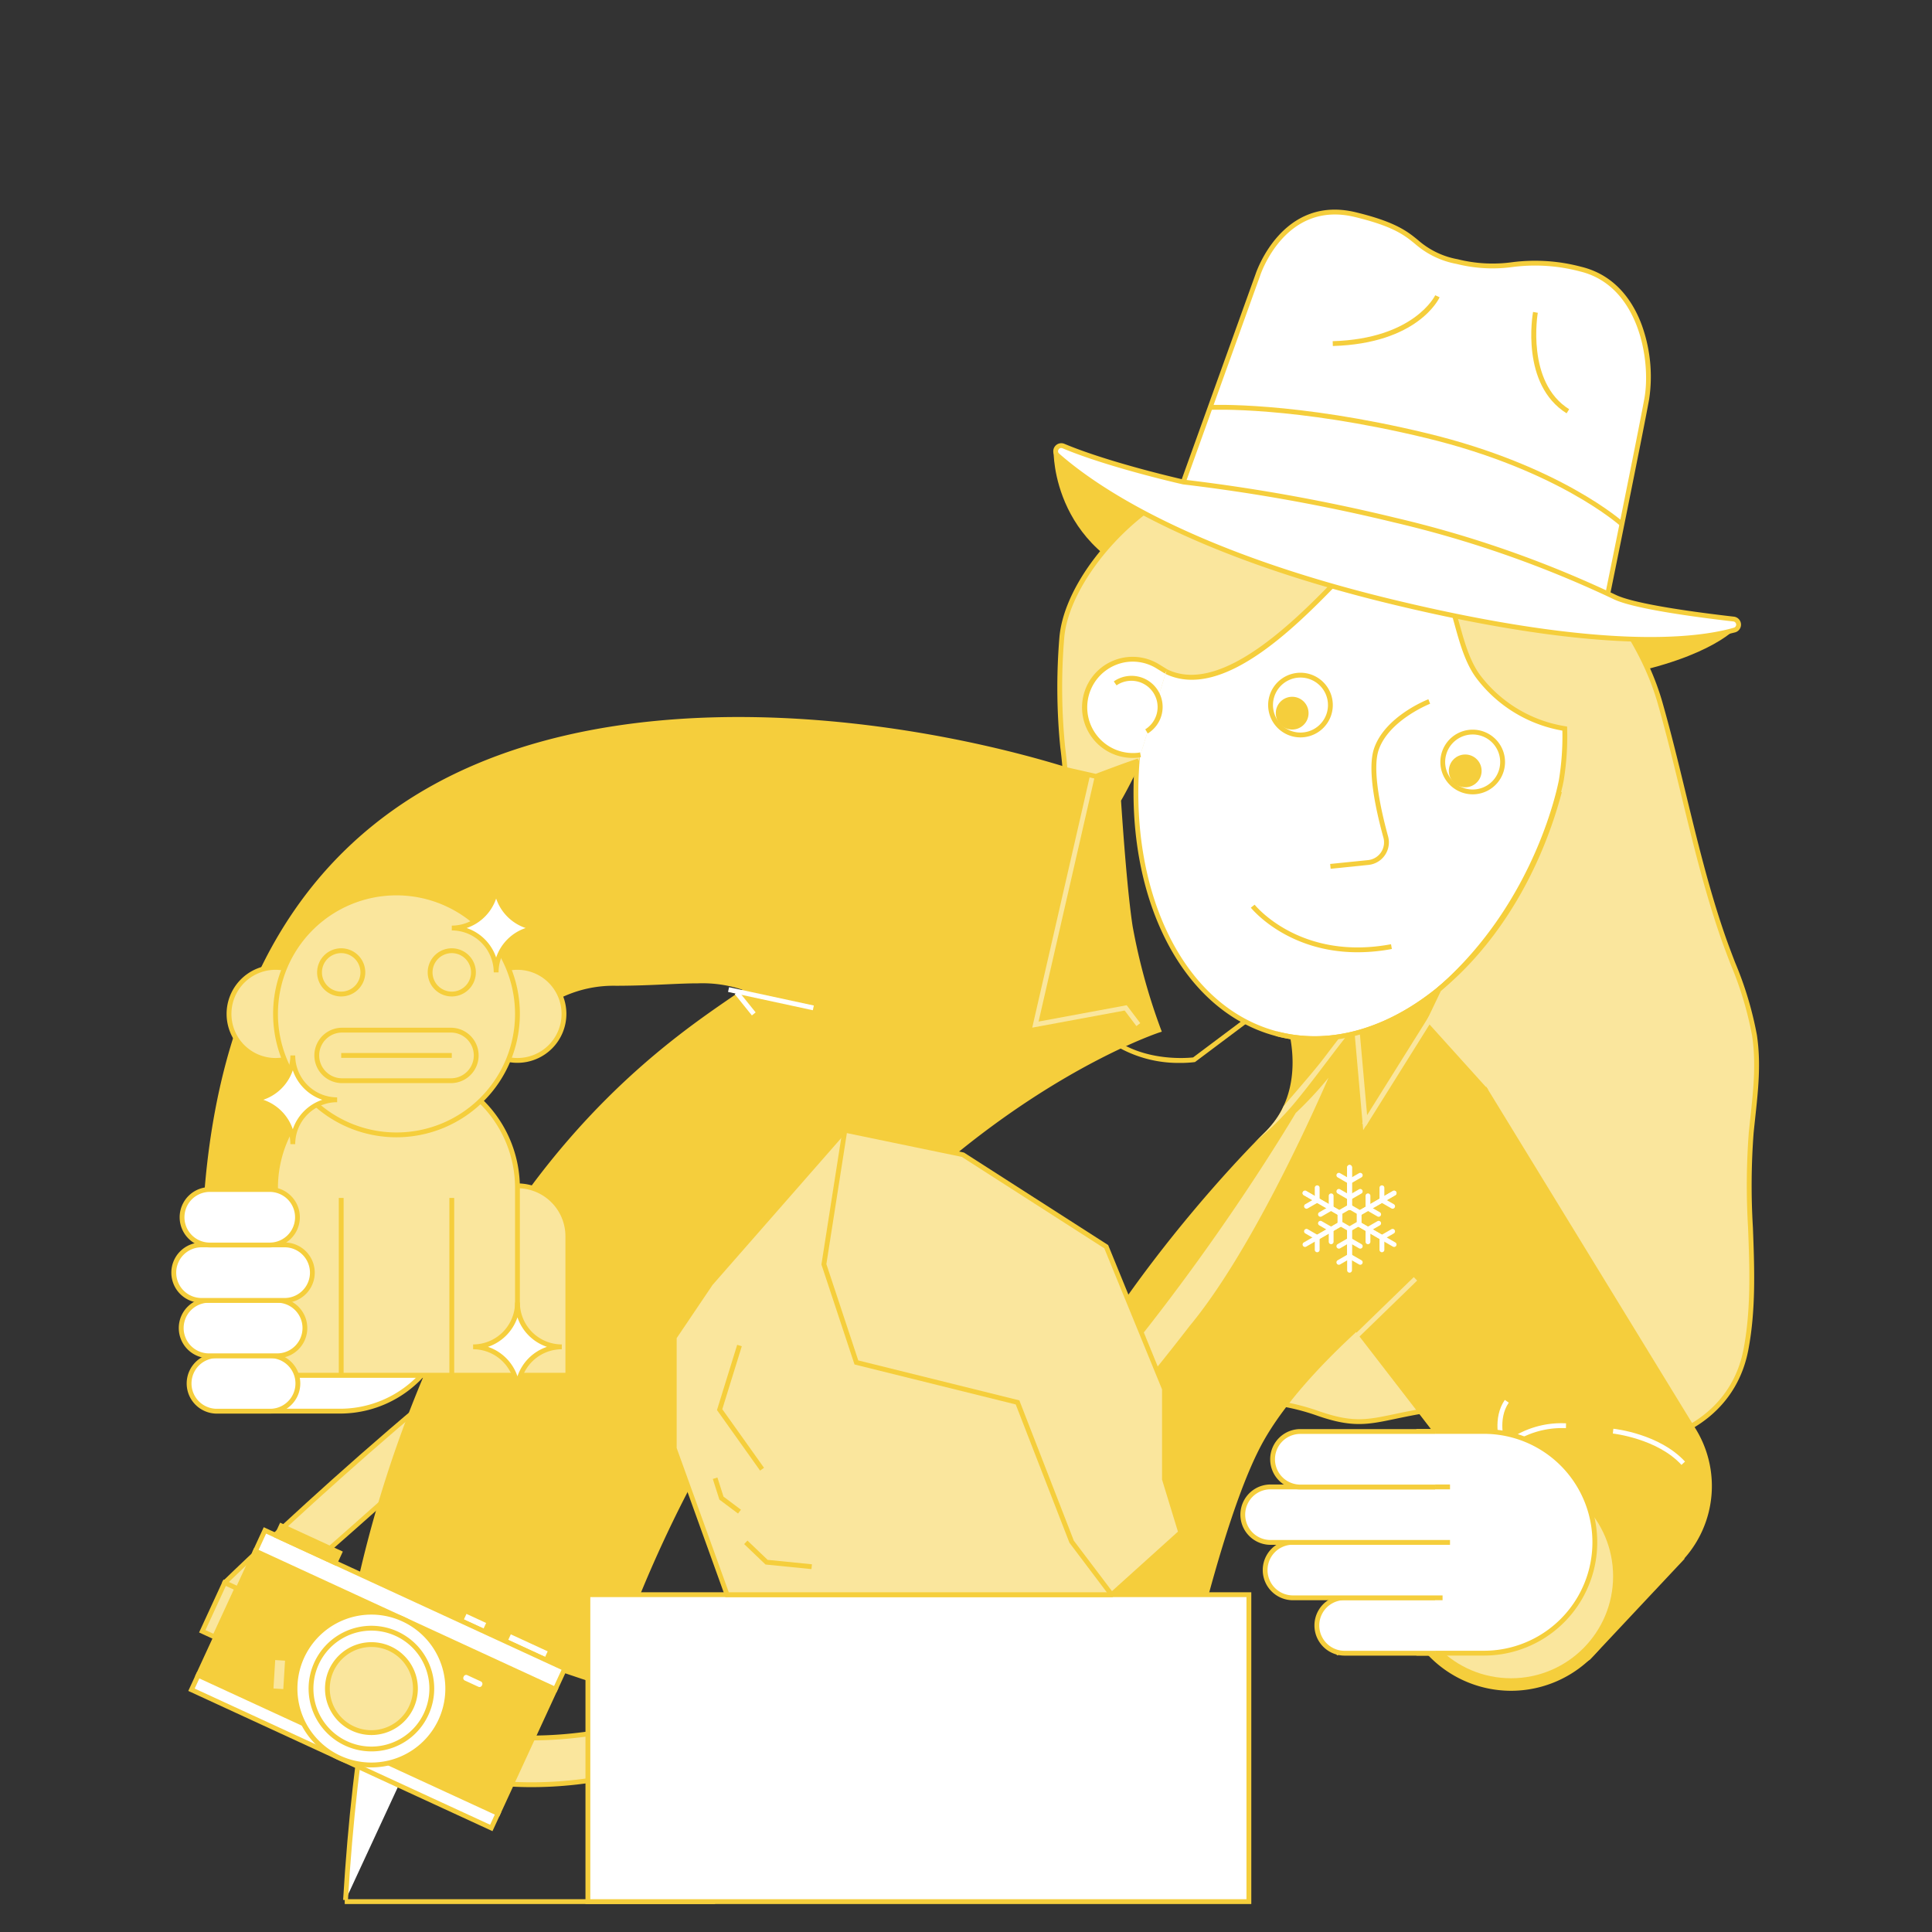 <?xml version="1.0" encoding="utf-8"?>
<svg id="Calque_1" data-name="Calque 1" xmlns="http://www.w3.org/2000/svg" width="300" height="300" viewBox="0 0 300 300">
  <rect x="0" y="0" width="300" height="300" fill="#333333" stroke="none"/>
  <title>caroline-on</title>
  <g>
    <g>
      <path d="M254.347,220.805c-1.121-.657-18.095-3.601-29.373-2.27s-12.373,3.68-20.236.964-7.583-.473-12.629-4.678-1.434-17.032-1.434-17.032l25.339-15.77Z" fill="#fae69d"/>
      <path d="M256.62,222.57l-2.462-1.442c-.877-.513-17.729-3.565-29.141-2.221-3.671.434-6.269.978-8.355,1.415-4.292.897-6.657,1.394-12.047-.469a33.907,33.907,0,0,0-6.265-1.583c-2.157-.353-3.346-.548-6.482-3.161-5.174-4.312-1.704-16.889-1.555-17.422l.04-.14.123-.077L216.07,181.543l.21.213Zm-65.622-24.541c-.365,1.388-3.178,12.73,1.351,16.504,2.979,2.482,4.029,2.654,6.123,2.997a34.619,34.619,0,0,1,6.388,1.614c5.195,1.793,7.352,1.344,11.648.443,2.103-.44,4.718-.987,8.422-1.425,9.749-1.154,23.576.842,28.146,1.888l-37.118-37.555Z" fill="#f5ce3c"/>
    </g>
    <g>
      <g>
        <path d="M34.887,245.761s36.373-35.491,58.634-48.145-59.417,57.75-59.417,57.75Z" fill="#fae69d"/>
        <path d="M33.655,256.248l.869-10.656.101-.099c.364-.355,36.662-35.67,58.71-48.203,3.095-1.759,3.936-1.797,4.289-1.296.478.678,1.472,2.087-30.895,31.162-15.878,14.264-32.217,28.354-32.38,28.495Zm1.594-10.315-.697,8.553c25.289-21.819,62.043-54.628,62.437-58.02-.229.004-.983.17-3.282,1.477C72.313,210.103,37.39,243.854,35.249,245.933Z" fill="#f5ce3c"/>
      </g>
      <g>
        <path d="M53.654,295.036c6.11-102.837,52.064-129.847,64.172-138.533" fill="#fff"/>
        <path d="M54.028,295.059l-.748-.045c5.826-98.058,48.371-127.689,62.352-137.427.731-.51,1.393-.971,1.976-1.389l.438.609c-.586.42-1.25.883-1.984,1.395C102.153,167.888,59.833,197.363,54.028,295.059Z" fill="#f5ce3c"/>
      </g>
      <path d="M157.691,294.974l-.742-.109c9.214-63.037,49.028-107.046,49.43-107.483l.553.508C206.532,188.324,166.871,232.172,157.691,294.974Z" fill="#f5ce3c"/>
      <g>
        <path d="M169.551,120.812c-27.956-9.578-136.668-33.594-137.877,74.243l38.479,15.455s-4.836-57.816,25.442-57.816c9.926,0,15.323-1.291,20.466.893-10.221,7.333-46.917,28.311-61.047,96.348C69.344,252.935,93.848,261.5,93.848,261.5c27.427-82.551,86.065-101.539,86.065-101.539a93.447,93.447,0,0,1-4.416-16.106c-.769-5.008-1.441-14.067-1.807-19.624,1.301-2.208,3.069-5.889,3.069-5.889l-3.364,1.121A25.482,25.482,0,0,1,169.551,120.812Z" fill="#f5ce3c"/>
        <path d="M94.084,261.979l-.359-.126c-.244-.085-24.646-8.591-38.787-11.551l-.366-.077.076-.366A188.155,188.155,0,0,1,67.458,209.832L31.297,195.308l.003-.256c.362-32.282,10.42-55.623,29.895-69.372,31.863-22.498,83.062-13.906,108.377-5.257a25.725,25.725,0,0,0,3.67-1.3l4.239-1.415-.384.798c-.018.036-1.737,3.611-3.025,5.817.342,5.163,1.023,14.439,1.797,19.477a93.665,93.665,0,0,0,4.396,16.029l.141.369-.376.121c-.146.048-14.824,4.911-32.653,19.771-16.455,13.713-39.037,38.99-53.171,81.529Zm-38.626-12.334c13.284,2.834,35.093,10.316,38.155,11.376,14.203-42.51,36.818-67.797,53.312-81.535,16.362-13.628,30.104-18.896,32.502-19.753a93.288,93.288,0,0,1-4.302-15.82c-.782-5.103-1.471-14.505-1.811-19.656l-.008-.116.059-.1c.912-1.548,2.069-3.854,2.664-5.061l-2.518.839a25.092,25.092,0,0,1-3.877,1.357l-.104.024-.101-.035c-25.144-8.614-76.143-17.228-107.804,5.125-19.215,13.566-29.165,36.617-29.574,68.511l35.719,14.346q.873-1.89,1.77-3.699a135.679,135.679,0,0,1,.448-15.035c.891-10.069,3.468-23.72,10.69-31.571a19.525,19.525,0,0,1,14.916-6.524c2.986,0,5.57-.117,7.85-.222,5.278-.239,9.093-.414,12.763,1.145l.614.261-.542.389c-.694.498-1.511,1.06-2.434,1.693-8.904,6.119-28.402,19.519-43.552,50.035.079,2.982.229,4.818.232,4.858l.051.605L68.156,210.112A187.007,187.007,0,0,0,55.458,249.646Zm13.012-40.215,1.267.509c-.038-.584-.096-1.572-.146-2.88C69.214,207.84,68.841,208.627,68.47,209.431Zm39.914-56.738c-1.497,0-3.114.073-4.904.155-2.287.104-4.88.222-7.884.222a18.799,18.799,0,0,0-14.364,6.282c-7.08,7.696-9.615,21.177-10.495,31.129a133.583,133.583,0,0,0-.474,13.531c15.135-29.784,34.328-42.976,43.159-49.044q1.02-.7,1.858-1.285A19.6,19.6,0,0,0,108.384,152.692Z" fill="#f5ce3c"/>
      </g>
      <g>
        <path d="M59.892,184.695h10.121a0,0,0,0,1,0,0v34.427a0,0,0,0,1,0,0h-10.121a17.214,17.214,0,0,1-17.214-17.214v0A17.214,17.214,0,0,1,59.892,184.695Z" transform="translate(112.692 403.817) rotate(180)" fill="#fff"/>
        <path d="M52.8,219.497H42.304V184.319H52.8a17.589,17.589,0,1,1,0,35.178Zm-9.746-.75H52.8a16.839,16.839,0,1,0,0-33.678H43.054Z" fill="#f5ce3c"/>
      </g>
      <g>
        <g>
          <path d="M42.784,184.135a7.822,7.822,0,0,0-7.822,7.822v21.587H88.174V191.957a7.822,7.822,0,0,0-7.822-7.822" fill="#fae69d"/>
          <path d="M88.549,213.919H34.587V191.957a8.207,8.207,0,0,1,8.197-8.197v.75a7.456,7.456,0,0,0-7.447,7.447V213.169H87.799V191.957a7.456,7.456,0,0,0-7.447-7.447v-.75a8.207,8.207,0,0,1,8.197,8.197Z" fill="#f5ce3c"/>
        </g>
        <g>
          <g>
            <circle cx="42.784" cy="157.438" r="7.223" fill="#fae69d"/>
            <path d="M42.784,165.036a7.598,7.598,0,1,1,7.598-7.598A7.606,7.606,0,0,1,42.784,165.036Zm0-14.446a6.848,6.848,0,1,0,6.848,6.848A6.856,6.856,0,0,0,42.784,150.59Z" fill="#f5ce3c"/>
          </g>
          <g>
            <circle cx="80.351" cy="157.438" r="7.223" fill="#fae69d"/>
            <path d="M80.351,165.036a7.598,7.598,0,1,1,7.598-7.598A7.606,7.606,0,0,1,80.351,165.036Zm0-14.446a6.848,6.848,0,1,0,6.848,6.848A6.856,6.856,0,0,0,80.351,150.59Z" fill="#f5ce3c"/>
          </g>
        </g>
        <g>
          <path d="M80.351,213.544V184.598a18.784,18.784,0,1,0-37.568,0v28.947Z" fill="#fae69d"/>
          <path d="M80.726,213.919H42.409V184.598a19.159,19.159,0,1,1,38.317,0Zm-37.567-.75H79.976V184.598a18.409,18.409,0,1,0-36.817,0Z" fill="#f5ce3c"/>
        </g>
        <g>
          <circle cx="61.568" cy="157.438" r="18.784" fill="#fae69d"/>
          <path d="M61.567,176.597a19.159,19.159,0,1,1,19.159-19.158A19.18,19.18,0,0,1,61.567,176.597Zm0-37.567a18.409,18.409,0,1,0,18.409,18.409A18.429,18.429,0,0,0,61.567,139.029Z" fill="#f5ce3c"/>
        </g>
        <g>
          <path d="M53.114,167.811a3.925,3.925,0,0,1,0-7.85H70.021a3.925,3.925,0,0,1,0,7.85Z" fill="#fae69d"/>
          <path d="M70.021,168.187H53.114a4.3,4.3,0,1,1,0-8.6H70.021a4.3,4.3,0,1,1,0,8.6Zm-16.907-7.85a3.55,3.55,0,1,0,0,7.1H70.021a3.55,3.55,0,1,0,0-7.1Z" fill="#f5ce3c"/>
        </g>
        <rect x="52.981" y="163.512" width="17.172" height="0.75" fill="#f5ce3c"/>
        <g>
          <g>
            <circle cx="52.982" cy="150.99" r="3.364" fill="#fae69d"/>
            <path d="M52.981,154.729a3.739,3.739,0,1,1,3.739-3.739A3.744,3.744,0,0,1,52.981,154.729Zm0-6.729a2.989,2.989,0,1,0,2.989,2.989A2.992,2.992,0,0,0,52.981,148.001Z" fill="#f5ce3c"/>
          </g>
          <g>
            <circle cx="70.153" cy="150.99" r="3.364" fill="#fae69d"/>
            <path d="M70.153,154.729a3.739,3.739,0,1,1,3.739-3.739A3.744,3.744,0,0,1,70.153,154.729Zm0-6.729a2.989,2.989,0,1,0,2.989,2.989A2.992,2.992,0,0,0,70.153,148.001Z" fill="#f5ce3c"/>
          </g>
        </g>
        <g>
          <path d="M77.04,137.217a6.887,6.887,0,0,1-6.887,6.887,6.887,6.887,0,0,1,6.887,6.887,6.887,6.887,0,0,1,6.887-6.887A6.887,6.887,0,0,1,77.04,137.217Z" fill="#fff"/>
          <path d="M77.416,150.99h-.75a6.52,6.52,0,0,0-6.513-6.512v-.75a6.52,6.52,0,0,0,6.513-6.512h.75a6.519,6.519,0,0,0,6.511,6.512v.75A6.519,6.519,0,0,0,77.416,150.99Zm-4.957-6.887a7.298,7.298,0,0,1,4.582,4.582,7.298,7.298,0,0,1,4.581-4.582,7.298,7.298,0,0,1-4.581-4.582A7.298,7.298,0,0,1,72.459,144.104Z" fill="#f5ce3c"/>
        </g>
        <g>
          <path d="M45.465,163.886a6.887,6.887,0,0,1-6.887,6.887,6.887,6.887,0,0,1,6.887,6.887,6.887,6.887,0,0,1,6.887-6.887A6.887,6.887,0,0,1,45.465,163.886Z" fill="#fff"/>
          <path d="M45.841,177.66h-.75a6.519,6.519,0,0,0-6.512-6.512v-.75a6.519,6.519,0,0,0,6.512-6.512h.75a6.519,6.519,0,0,0,6.512,6.512v.75A6.519,6.519,0,0,0,45.841,177.66Zm-4.956-6.887a7.299,7.299,0,0,1,4.581,4.581,7.299,7.299,0,0,1,4.581-4.581,7.299,7.299,0,0,1-4.581-4.581A7.299,7.299,0,0,1,40.885,170.773Z" fill="#f5ce3c"/>
        </g>
        <g>
          <rect x="52.606" y="186.015" width="0.75" height="27.529" fill="#f5ce3c"/>
          <rect x="69.778" y="186.015" width="0.75" height="27.529" fill="#f5ce3c"/>
        </g>
        <g>
          <path d="M80.352,202.25a6.887,6.887,0,0,1-6.887,6.887,6.887,6.887,0,0,1,6.887,6.887,6.887,6.887,0,0,1,6.887-6.887A6.887,6.887,0,0,1,80.352,202.25Z" fill="#fff"/>
          <path d="M80.726,216.024h-.75a6.519,6.519,0,0,0-6.512-6.512v-.75a6.52,6.52,0,0,0,6.512-6.513h.75a6.52,6.52,0,0,0,6.512,6.513v.75A6.519,6.519,0,0,0,80.726,216.024Zm-4.956-6.887a7.299,7.299,0,0,1,4.581,4.581,7.299,7.299,0,0,1,4.581-4.581,7.298,7.298,0,0,1-4.581-4.582A7.298,7.298,0,0,1,75.77,209.138Z" fill="#f5ce3c"/>
        </g>
      </g>
      <g>
        <rect x="29.362" y="210.51" width="16.891" height="8.621" rx="4.31" fill="#fff"/>
        <path d="M41.943,219.506H33.673a4.685,4.685,0,1,1,0-9.37h8.271a4.685,4.685,0,0,1,0,9.37Zm-8.271-8.62a3.935,3.935,0,1,0,0,7.87h8.271a3.935,3.935,0,0,0,0-7.87Z" fill="#f5ce3c"/>
      </g>
      <g>
        <rect x="28.205" y="201.908" width="19.204" height="8.621" rx="4.31" fill="#fff"/>
        <path d="M43.099,210.904h-10.584a4.686,4.686,0,1,1,0-9.371h10.584a4.686,4.686,0,0,1,0,9.371Zm-10.584-8.621a3.936,3.936,0,1,0,0,7.871h10.584a3.936,3.936,0,0,0,0-7.871Z" fill="#f5ce3c"/>
      </g>
      <g>
        <rect x="27.049" y="193.306" width="21.517" height="8.621" rx="4.31" fill="#fff"/>
        <path d="M44.256,202.302H31.359a4.686,4.686,0,1,1,0-9.371H44.256a4.686,4.686,0,0,1,0,9.371Zm-12.896-8.621a3.936,3.936,0,1,0,0,7.871H44.256a3.936,3.936,0,0,0,0-7.871Z" fill="#f5ce3c"/>
      </g>
      <g>
        <rect x="28.205" y="184.704" width="18.048" height="8.621" rx="4.31" fill="#fff"/>
        <path d="M41.943,193.7H32.515a4.686,4.686,0,0,1,0-9.371h9.428a4.686,4.686,0,0,1,0,9.371Zm-9.428-8.621a3.936,3.936,0,0,0,0,7.871h9.428a3.936,3.936,0,0,0,0-7.871Z" fill="#f5ce3c"/>
      </g>
      <polygon points="160.285 159.572 170.288 115.921 171.018 116.089 161.271 158.627 174.955 156.092 177.057 158.873 176.46 159.326 174.637 156.914 160.285 159.572" fill="#fae69d"/>
      <g>
        <path d="M220.666,158.617l2.339-4.631-22.906,4.631s3.855,10.595-3.557,17.605c-3.522,3.379-32.819,33.557-40.073,63.307s-7.044,33.325-7.044,33.325L179.913,279.92s7.359-39.621,15.35-55.202,32.944-32.466,32.944-32.466l10.222-10.298-2.366-4.801a51.664,51.664,0,0,0-15.397-18.536Z" fill="#f5ce3c"/>
        <path d="M180.21,280.374l-31.144-7.218-.017-.279c-.009-.148-.131-3.97,7.054-33.437,7.721-31.659,39.855-63.18,40.178-63.489,7.152-6.765,3.503-17.103,3.465-17.206l-.148-.409,24.09-4.87-2.545,5.04a52.282,52.282,0,0,1,15.256,18.481l2.485,5.041L228.472,192.517c-.306.214-25.021,17.057-32.876,32.372-7.874,15.354-15.241,54.704-15.314,55.1Zm-30.402-7.815L179.617,279.467c.788-4.14,7.81-40.29,15.312-54.92,7.942-15.487,32.816-32.437,33.067-32.605l9.978-10.062-2.247-4.561A51.525,51.525,0,0,0,220.441,158.917l-.252-.188,2.133-4.222-21.739,4.395c.615,2.052,2.886,11.285-3.784,17.593-.319.306-32.297,31.672-39.967,63.124C150.626,265.071,149.89,271.297,149.807,272.559Z" fill="#f5ce3c"/>
      </g>
      <g>
        <path d="M163.601,69.995s-.399,16.716,18.844,21.367,58.396,16.003,71.586,12.963,16.191-7.464,16.191-7.464L202.224,83.351Z" fill="#f5ce3c"/>
        <g>
          <g>
            <ellipse cx="210.407" cy="114.485" rx="47.618" ry="32.849" transform="translate(45.76 288.465) rotate(-75.13)" fill="#fff"/>
            <path d="M204.112,161.653a23.411,23.411,0,0,1-6.022-.782c-17.705-4.702-26.585-29.335-19.794-54.913,3.283-12.366,9.696-23.114,18.059-30.263,8.401-7.184,17.767-9.882,26.369-7.596,8.603,2.284,15.396,9.272,19.128,19.676,3.714,10.356,3.95,22.87.667,35.236C236.49,145.717,220.102,161.653,204.112,161.653Zm12.527-93.595c-6.631,0-13.484,2.81-19.798,8.208-8.247,7.051-14.576,17.665-17.821,29.885-6.685,25.178,1.956,49.4,19.263,53.996,17.309,4.596,36.825-12.15,43.511-37.328,3.245-12.221,3.015-24.576-.648-34.79-3.646-10.166-10.257-16.986-18.615-19.205A22.897,22.897,0,0,0,216.639,68.058Z" fill="#f5ce3c"/>
          </g>
          <g>
            <path d="M236.312,214.148c2.107,7.983,9.064,11.444,16.936,10.384,8.748-1.177,16.106-5.885,17.848-14.919,2.133-11.057-.282-22.563.831-33.728.507-5.083,1.275-9.997.511-15.101-.811-5.419-3.172-10.339-4.949-15.475-4.085-11.803-6.317-24.262-9.708-36.147-2.958-10.368-10.135-18.781-17.568-26.297-.955-.965,3.823-1.178,2.818-.927-1.864-2.715-6.741-1.278-6.353,2.113a4.061,4.061,0,0,0-2.955-.472,26.379,26.379,0,0,0-9.233-7.035l-8.476,9.625c10.917-.493,8.685,12.421,13.555,18.929a20.93,20.93,0,0,0,13.405,8.04,42.833,42.833,0,0,1-.527,7.971s-3.237,18.858-19.008,32.525l-2.384,4.983,9.607,10.649ZM181.085,104.274C192.435,109.84,208.91,87.76,213.142,84.698l3.654-10.853a3.234,3.234,0,0,0-2.983-1.764c-11.383.335-23.354-.797-33.373,5.502-7.915,4.977-14.93,14.016-15.562,21.421a92.899,92.899,0,0,0,.136,17.001c.257,1.988.354,3.46.354,3.46l4.81,1.09s4.559-1.747,6.614-2.404" fill="#fae69d"/>
            <path d="M250.447,225.1c-7.25,0-12.686-3.989-14.497-10.856l-.01-.049-5.636-44.765-9.696-10.748,2.585-5.331c15.489-13.424,18.852-32.117,18.884-32.305a41.874,41.874,0,0,0,.527-7.595,21.337,21.337,0,0,1-13.336-8.128c-1.722-2.301-2.573-5.366-3.396-8.331-1.536-5.533-2.945-10.766-9.842-10.449l-.881.04,9.244-10.497.254.117a26.79,26.79,0,0,1,9.22,6.964,4.339,4.339,0,0,1,2.424.276,3.505,3.505,0,0,1,2.395-3.024,3.985,3.985,0,0,1,4.475,1.064.538.538,0,0,1,.084.015l.277.078.024.307c-.005.313-.32.392-.424.417l-.253.063-.104-.153a6.847,6.847,0,0,0-2.25.419c7.039,7.129,14.599,15.811,17.627,26.428,1.332,4.668,2.506,9.507,3.641,14.187,1.763,7.268,3.585,14.783,6.062,21.94.49,1.416,1.034,2.841,1.561,4.219a54.727,54.727,0,0,1,3.406,11.323c.654,4.372.207,8.504-.266,12.879-.083.769-.167,1.54-.244,2.315a108.393,108.393,0,0,0-.11,14.707c.238,6.285.484,12.785-.726,19.055-1.607,8.334-8.229,13.882-18.167,15.22A21.477,21.477,0,0,1,250.447,225.1ZM236.681,214.075c1.944,7.33,8.272,11.195,16.517,10.085,9.599-1.292,15.988-6.62,17.53-14.618,1.193-6.185.949-12.641.713-18.884a108.827,108.827,0,0,1,.113-14.81c.077-.777.161-1.551.244-2.321.468-4.326.909-8.411.27-12.688a54.183,54.183,0,0,0-3.364-11.166c-.528-1.383-1.075-2.814-1.569-4.241-2.488-7.191-4.315-14.724-6.082-22.009-1.133-4.673-2.305-9.504-3.632-14.158-2.992-10.486-10.512-19.096-17.474-26.136a.649.649,0,0,1-.148-.822c.283-.482,1.419-.716,2.317-.799a3.371,3.371,0,0,0-3.168-.386,2.718,2.718,0,0,0-1.896,2.886l.084.732-.642-.364a3.674,3.674,0,0,0-2.688-.432l-.223.049-.146-.174a26.023,26.023,0,0,0-8.851-6.817l-7.732,8.779c6.722.13,8.255,5.657,9.741,11.009.805,2.898,1.637,5.894,3.273,8.082a20.657,20.657,0,0,0,13.172,7.896l.302.055.007.306a42.944,42.944,0,0,1-.532,8.041c-.033.191-3.435,19.102-19.073,32.695l-2.242,4.687,9.519,10.549Zm-66.474-93.13-5.195-1.176-.018-.279c-.001-.015-.099-1.484-.352-3.436a93.867,93.867,0,0,1-.138-17.081c.616-7.232,7.234-16.361,15.736-21.706,8.455-5.316,18.339-5.396,27.896-5.474,1.896-.015,3.789-.031,5.665-.086a3.648,3.648,0,0,1,3.323,1.961l.077.144-3.744,11.12-.098.07a45.486,45.486,0,0,0-4.292,4.196c-7.118,7.437-19.033,19.88-28.15,15.413l.33-.674c8.628,4.231,20.76-8.447,27.278-15.258a49.01,49.01,0,0,1,4.297-4.212l3.562-10.582A2.853,2.853,0,0,0,213.825,72.457c-1.881.055-3.778.071-5.681.086-9.453.076-19.229.155-27.504,5.358-8.184,5.146-14.799,14.232-15.387,21.135a92.97,92.97,0,0,0,.134,16.922c.191,1.475.295,2.68.335,3.202l4.429,1.003c.7-.267,4.661-1.773,6.527-2.37l.229.715c-2.021.646-6.548,2.378-6.594,2.396Z" fill="#f5ce3c"/>
          </g>
          <g>
            <path d="M177.095,117.202l-.302.055a7.475,7.475,0,1,1,2.918-13.827l1.374.844" fill="#fff"/>
            <path d="M175.853,117.689a7.849,7.849,0,1,1,4.051-14.581l1.377.846-.393.639-1.374-.844a7.035,7.035,0,0,0-4.528-.954,7.1,7.1,0,0,0,1.76,14.09l.282-.052.133.738-.302.055A8.134,8.134,0,0,1,175.853,117.689Z" fill="#f5ce3c"/>
          </g>
          <circle cx="227.52" cy="119.702" r="2.545" fill="#f5ce3c"/>
          <path d="M228.687,123.342a5.02,5.02,0,1,1,4.394-7.432h0a5.018,5.018,0,0,1-4.394,7.432Zm-.014-9.291a4.271,4.271,0,1,0,3.749,2.219h0a4.239,4.239,0,0,0-2.547-2.046A4.288,4.288,0,0,0,228.674,114.051Z" fill="#f5ce3c"/>
          <circle cx="200.648" cy="110.74" r="2.545" fill="#f5ce3c"/>
          <path d="M201.944,114.502a5.02,5.02,0,1,1,4.611-6.989h0a5.02,5.02,0,0,1-4.611,6.989Zm-.013-9.291a4.27,4.27,0,1,0,3.935,2.596h0A4.278,4.278,0,0,0,201.931,105.211Z" fill="#f5ce3c"/>
          <path d="M210.801,147.866c-11.007,0-16.511-6.845-16.572-6.925l.59-.462c.07.088,7.072,8.773,21.175,6.141l.137.737A29.017,29.017,0,0,1,210.801,147.866Z" fill="#f5ce3c"/>
          <path d="M206.622,134.901l-.076-.746,5.87-.596a2.77,2.77,0,0,0,2.401-3.488c-1.265-4.588-2.54-10.723-1.439-13.89,1.72-4.943,8.146-7.494,8.42-7.601l.271.699c-.063.024-6.378,2.534-7.982,7.147-1.093,3.143.441,9.772,1.453,13.444a3.521,3.521,0,0,1-3.048,4.433Z" fill="#f5ce3c"/>
          <g>
            <path d="M178.031,113.571a4.454,4.454,0,1,0-4.717-7.557l-.149.105" fill="#fff"/>
            <path d="M178.229,113.889l-.396-.637a4.079,4.079,0,1,0-4.319-6.921l-.134.095L172.95,105.811l.15-.105a4.829,4.829,0,1,1,5.129,8.183Z" fill="#f5ce3c"/>
          </g>
        </g>
        <g>
          <g>
            <path d="M183.745,74.844l11.576-32.17s3.833-12.078,15.124-9.348,7.796,5.353,15.827,7.294,9.459-1.182,19.16,1.163,11.304,14.515,10.276,20.158-6.049,30.26-6.049,30.26" fill="#fff"/>
            <path d="M250.026,92.276l-.734-.15c.05-.247,5.032-24.678,6.047-30.252,1.054-5.781-.797-17.502-9.995-19.726a27.228,27.228,0,0,0-10.445-.69,22.875,22.875,0,0,1-8.715-.474,13.497,13.497,0,0,1-6.453-3.111c-1.638-1.338-3.331-2.722-9.373-4.182-10.828-2.619-14.643,8.979-14.679,9.097l-11.581,32.183-.705-.254,11.576-32.169c.034-.111,4.068-12.367,15.564-9.586,6.208,1.501,8.048,3.004,9.672,4.331a12.729,12.729,0,0,0,6.154,2.963,22.251,22.251,0,0,0,8.467.457,27.897,27.897,0,0,1,10.693.708c5.524,1.335,8.175,5.673,9.426,9.077a23.627,23.627,0,0,1,1.132,11.513C255.06,67.591,250.077,92.03,250.026,92.276Z" fill="#f5ce3c"/>
          </g>
          <path d="M251.602,81.66c-.095-.086-9.702-8.7-30.184-13.65-20.54-4.966-33.363-4.376-33.487-4.369l-.039-.749c.13-.007,13.056-.602,33.702,4.389,20.688,5,30.418,13.739,30.514,13.826Z" fill="#f5ce3c"/>
          <path d="M206.962,53.729l-.021-.75c12.633-.367,15.891-7.064,15.922-7.131l.682.313C223.409,46.454,220.095,53.347,206.962,53.729Z" fill="#f5ce3c"/>
          <path d="M243.262,64.18c-7.151-4.473-5.293-15.284-5.211-15.742l.738.133c-.02.107-1.849,10.771,4.871,14.973Z" fill="#f5ce3c"/>
          <g>
            <path d="M165.136,69.263a.872.872,0,0,0-.917,1.455c6.25,5.497,20.941,15.241,51.894,22.723,32.505,7.857,47.364,6.071,53.225,4.391a.873.873,0,0,0-.145-1.706c-5.304-.606-15.244-1.9-18.403-3.392a169.085,169.085,0,0,0-34.221-11.975,273.655,273.655,0,0,0-32.824-5.914S172.342,72.287,165.136,69.263Z" fill="#fff"/>
            <path d="M256.271,99.66c-8.717,0-21.589-1.345-40.246-5.855C184.68,86.229,169.957,76.265,163.97,71a1.247,1.247,0,0,1,1.311-2.082c7.094,2.976,18.433,5.535,18.546,5.561A275.786,275.786,0,0,1,216.657,80.394a170.329,170.329,0,0,1,34.145,11.931l.148.07c3.083,1.456,12.779,2.729,18.285,3.358a1.248,1.248,0,0,1,.206,2.439A48.469,48.469,0,0,1,256.271,99.66ZM164.782,69.564a.483.483,0,0,0-.406.241.469.469,0,0,0,.091.631c5.934,5.22,20.547,15.102,51.734,22.64,32.271,7.801,47.078,6.103,53.033,4.396a.498.498,0,0,0-.085-.973c-5.551-.635-15.339-1.924-18.52-3.426l-.148-.07a169.581,169.581,0,0,0-34-11.88,275.977,275.977,0,0,0-32.774-5.906c-.158-.033-11.562-2.607-18.717-5.608h0A.532.532,0,0,0,164.782,69.564Z" fill="#f5ce3c"/>
          </g>
        </g>
      </g>
      <rect x="119.338" y="148.347" width="0.749" height="13.468" transform="translate(-57.143 239.364) rotate(-77.815)" fill="#fff"/>
      <rect x="115.336" y="153.659" width="0.75" height="4.249" transform="translate(-72.093 106.927) rotate(-38.814)" fill="#fff"/>
      <path d="M183.28,165.049a19.074,19.074,0,0,1-9.902-2.585l.396-.637c4.8,2.985,10.682,2.459,11.492,2.368l7.84-5.878.449.6-7.997,5.997-.096.013A16.971,16.971,0,0,1,183.28,165.049Z" fill="#f5ce3c"/>
    </g>
    <g>
      <line x1="207.479" y1="256.71" x2="238.035" y2="245.391" fill="#fff"/>
      <rect x="206.465" y="250.676" width="32.585" height="0.75" transform="translate(-73.198 92.754) rotate(-20.276)" fill="#f5ce3c"/>
    </g>
    <polygon points="243.565 259.713 246.883 257.715 261.583 242.045 254.032 232.168 248.325 234.001 250.482 240.473 250.482 250.356 243.565 259.713" fill="#f5ce3c"/>
    <g>
      <g>
        <path d="M197.542,189.344l31.478,40.794a16.532,16.532,0,0,0,21.659,4.038l6.81,10.719a16.532,16.532,0,0,0,5.567-22.708l-32.394-52.921Z" fill="#f5ce3c"/>
        <path d="M257.369,245.405l-6.812-10.722a16.894,16.894,0,0,1-21.834-4.316l-31.734-41.127.359-.217L230.787,168.751l32.589,53.24a16.926,16.926,0,0,1-5.693,23.224ZM250.798,233.665l6.808,10.715a16.177,16.177,0,0,0,5.13-21.999l-32.198-52.601-32.441,19.667,31.221,40.461a16.147,16.147,0,0,0,21.168,3.947Z" fill="#f5ce3c"/>
      </g>
      <path d="M234.22,224.53l-.495-.563a14.24,14.24,0,0,1,9.45-2.953l-.016.75A13.846,13.846,0,0,0,234.22,224.53Z" fill="#fff"/>
      <path d="M232.909,224.135c-.051-.158-1.213-3.907.756-6.759l.617.426c-1.762,2.553-.67,6.069-.658,6.104Z" fill="#fff"/>
      <g>
        <circle cx="234.643" cy="244.76" r="17.41" fill="#f5ce3c"/>
        <path d="M234.643,262.544a17.784,17.784,0,1,1,17.784-17.784A17.805,17.805,0,0,1,234.643,262.544Zm0-34.818a17.034,17.034,0,1,0,17.034,17.034A17.054,17.054,0,0,0,234.643,227.726Z" fill="#f5ce3c"/>
      </g>
      <circle cx="234.643" cy="244.76" r="15.839" fill="#fae69d"/>
      <g>
        <g>
          <path d="M237.524,222.274h10.121a0,0,0,0,1,0,0V256.701a0,0,0,0,1,0,0h-10.121a17.214,17.214,0,0,1-17.214-17.214v0A17.214,17.214,0,0,1,237.524,222.274Z" transform="translate(467.956 478.975) rotate(180)" fill="#fff"/>
          <path d="M230.431,257.076H219.935V221.898h10.496a17.589,17.589,0,1,1,0,35.178Zm-9.746-.75h9.746a16.839,16.839,0,1,0,0-33.678h-9.746Z" fill="#f5ce3c"/>
        </g>
        <g>
          <path d="M222.844,256.71H208.791a4.31,4.31,0,0,1-4.31-4.31h0a4.31,4.31,0,0,1,4.31-4.31h14.053" fill="#fff"/>
          <path d="M222.844,257.085H208.791a4.685,4.685,0,1,1,0-9.37h14.053v.75H208.791a3.935,3.935,0,1,0,0,7.87h14.053Z" fill="#f5ce3c"/>
        </g>
        <g>
          <path d="M224,248.108H200.696a4.31,4.31,0,0,1-4.31-4.31h0a4.31,4.31,0,0,1,4.31-4.31h23.305" fill="#fff"/>
          <path d="M224.001,248.483H200.696a4.686,4.686,0,0,1,0-9.371h23.305v.75H200.696a3.936,3.936,0,0,0,0,7.871h23.305Z" fill="#f5ce3c"/>
        </g>
        <g>
          <path d="M225.157,239.506H197.226a4.31,4.31,0,0,1-4.31-4.31h0a4.31,4.31,0,0,1,4.31-4.31h27.93" fill="#fff"/>
          <path d="M225.157,239.881H197.226a4.686,4.686,0,0,1,0-9.371H225.157v.75H197.226a3.936,3.936,0,0,0,0,7.871H225.157Z" fill="#f5ce3c"/>
        </g>
        <g>
          <path d="M222.844,230.904H201.852a4.31,4.31,0,0,1-4.31-4.31h0a4.31,4.31,0,0,1,4.31-4.31h20.992" fill="#fff"/>
          <path d="M222.844,231.279H201.852a4.686,4.686,0,0,1,0-9.371h20.991v.75H201.852a3.936,3.936,0,0,0,0,7.871h20.991Z" fill="#f5ce3c"/>
        </g>
      </g>
      <path d="M261.097,227.464c-3.766-4.097-10.586-4.858-10.654-4.865l.078-.746c.291.031,7.173.801,11.129,5.104Z" fill="#fff"/>
      <polygon points="209.82 208.782 209.299 208.243 219.533 198.308 220.054 198.847 209.82 208.782" fill="#fae69d"/>
    </g>
    <rect x="53.53" y="294.908" width="57.513" height="0.75" fill="#f5ce3c"/>
    <g>
      <g>
        <path d="M200.917,172.571c-10.039,16.766-63.107,100.332-121.7,97.217l.206,7.26c41.421,2.202,81.743-39.957,105.602-70.927,11.289-13.588,22.651-41.059,22.651-41.059A76.507,76.507,0,0,1,200.917,172.571Z" fill="#fae69d"/>
        <path d="M82.543,277.506q-1.578,0-3.14-.084l-.346-.018-.228-8.013.406.022c1.062.056,2.127.084,3.185.084,57.083.006,108.328-80.676,118.175-97.119l.076-.091a76.57,76.57,0,0,0,6.71-7.459l1.661-2.091-1.021,2.468c-.114.275-11.514,27.678-22.71,41.154-15.345,19.919-30.916,36.059-46.273,47.96C119.173,269.717,100.183,277.505,82.543,277.506Zm-2.755-.815c18.24.859,38.019-6.864,58.791-22.963,15.308-11.862,30.834-27.956,46.148-47.835,9.176-11.046,18.503-31.531,21.562-38.545a56.567,56.567,0,0,1-5.081,5.468C191.085,189.71,138.117,272.92,79.603,270.183Z" fill="#f5ce3c"/>
      </g>
      <g>
        <g>
          <rect x="78.456" y="254.68" width="7.055" height="1.703" transform="translate(114.503 -10.852) rotate(24.748)" fill="#fff"/>
          <path d="M85.013,258.279l-7.087-3.268L78.952,252.783l7.088,3.268Zm-6.093-3.635,5.726,2.639.399-.865-5.727-2.639Z" fill="#f5ce3c"/>
        </g>
        <g>
          <rect x="71.704" y="250.89" width="4.115" height="1.703" transform="translate(112.161 -7.758) rotate(24.748)" fill="#fff"/>
          <path d="M75.458,253.874l-4.419-2.037,1.026-2.228,4.418,2.036ZM72.033,251.47l3.058,1.408.398-.865-3.057-1.409Z" fill="#f5ce3c"/>
        </g>
        <g>
          <rect x="32.863" y="250.599" width="51.265" height="21.235" transform="translate(114.726 -0.497) rotate(24.748)" fill="#f5ce3c"/>
          <path d="M77.513,282.087l-.341-.156L30.275,260.312l9.203-19.966.341.156,46.896,21.619Zm-46.243-22.142,45.876,21.147,8.576-18.604-45.876-21.148Z" fill="#f5ce3c"/>
        </g>
        <g>
          <rect x="27.898" y="270.745" width="51.265" height="2.482" transform="translate(118.778 2.57) rotate(24.748)" fill="#fff"/>
          <path d="M76.473,284.341l-.341-.156L29.236,262.566l1.353-2.935.341.156L77.826,281.406Zm-46.243-22.142,45.876,21.147.726-1.573L30.956,260.626Z" fill="#f5ce3c"/>
        </g>
        <g>
          <rect x="38.046" y="248.209" width="51.265" height="3.527" transform="translate(110.495 -3.699) rotate(24.748)" fill="#fff"/>
          <path d="M86.402,262.804l-47.237-21.776,1.79-3.884.341.156L88.192,258.918ZM40.159,240.66l45.876,21.147,1.163-2.522-45.876-21.147Z" fill="#f5ce3c"/>
        </g>
        <g>
          <circle cx="57.672" cy="262.204" r="11.858" fill="#fff"/>
          <path d="M57.666,274.443A12.24,12.24,0,1,1,68.782,267.325h0a12.265,12.265,0,0,1-11.116,7.118Zm.013-23.729a11.487,11.487,0,1,0,10.422,16.297h0a11.496,11.496,0,0,0-10.422-16.297Z" fill="#f5ce3c"/>
        </g>
        <g>
          <circle cx="57.672" cy="262.204" r="9.377" fill="#fff"/>
          <path d="M57.656,271.955a9.752,9.752,0,1,1,8.872-5.669A9.692,9.692,0,0,1,57.656,271.955Zm.029-18.753a9.003,9.003,0,1,0,3.755.827A9.013,9.013,0,0,0,57.685,253.202Z" fill="#f5ce3c"/>
        </g>
        <g>
          <circle cx="57.672" cy="262.204" r="6.835" fill="#fae69d"/>
          <path d="M57.661,269.413a7.208,7.208,0,1,1,6.56-4.19h0A7.22,7.22,0,0,1,57.661,269.413Zm.015-13.673a6.462,6.462,0,1,0,5.863,9.168h0a6.467,6.467,0,0,0-5.863-9.168Z" fill="#f5ce3c"/>
        </g>
        <g>
          <rect x="42.867" y="238.947" width="9.97" height="1.703" transform="translate(104.782 1.991) rotate(24.748)" fill="#f5ce3c"/>
          <path d="M52.207,243.155,42.471,238.668l1.027-2.227,9.735,4.486Zm-8.74-4.854,8.373,3.86.399-.866-8.374-3.859Z" fill="#f5ce3c"/>
        </g>
        <g>
          <rect x="71.472" y="260.188" width="3.899" height="1.665" rx="0.786" transform="translate(116.015 -6.764) rotate(24.748)" fill="#fff"/>
          <path d="M74.459,262.712a1.163,1.163,0,0,1-.486-.107l-2.113-.975a1.16,1.16,0,0,1-.568-1.54,1.222,1.222,0,0,1,.691-.688,1.159,1.159,0,0,1,.889.035l2.113.975a1.16,1.16,0,0,1,.568,1.54,1.222,1.222,0,0,1-.691.688A1.175,1.175,0,0,1,74.459,262.712Zm-.172-.789a.409.409,0,0,0,.545-.201l.039-.085a.409.409,0,0,0-.201-.544l-2.113-.975a.41.41,0,0,0-.545.201l-.039.085a.409.409,0,0,0,.201.544Z" fill="#f5ce3c"/>
        </g>
        <g>
          <rect x="42.224" y="257.442" width="2.278" height="5.17" transform="translate(15.968 -2.164) rotate(3.503)" fill="#fae69d"/>
          <path d="M44.694,263.074l-3.023-.186.362-5.909,3.022.186Zm-2.229-.889,1.525.094.27-4.411-1.524-.094Z" fill="#f5ce3c"/>
        </g>
      </g>
      <g>
        <rect x="33.052" y="245.82" width="2.103" height="8.306" transform="translate(107.779 8.682) rotate(24.748)" fill="#fae69d"/>
        <path d="M33.503,254.683l-2.59-1.195,3.79-8.223,2.592,1.193Zm-1.596-1.562,1.229.566,3.163-6.861-1.229-.566Z" fill="#f5ce3c"/>
      </g>
    </g>
    <g>
      <polygon points="158.264 218.033 157.741 217.496 167.132 208.313 171.414 193.479 172.135 193.688 167.798 208.712 158.264 218.033" fill="#f5ce3c"/>
      <g>
        <rect x="91.287" y="247.622" width="102.639" height="47.66" fill="#fff"/>
        <path d="M194.301,295.658H90.912V247.247H194.301Zm-102.639-.75H193.551V247.997H91.662Z" fill="#f5ce3c"/>
      </g>
      <g>
        <polygon points="112.899 247.622 104.699 224.914 104.699 207.672 110.376 199.261 131.193 175.501 149.486 179.286 171.774 193.584 180.815 215.662 180.815 229.75 183.339 237.95 172.615 247.622 112.899 247.622" fill="#fae69d"/>
        <path d="M172.76,247.997h-60.124l-.089-.248L104.324,224.913V207.558l5.741-8.507,20.989-23.961,18.634,3.881L172.076,193.332l9.114,22.33v14.031l2.577,8.375Zm-59.597-.75H172.47L182.91,237.832l-2.47-8.082V215.736l-8.968-21.9-22.13-14.196-18.013-3.728L110.658,199.508l-5.584,8.278v17.062Z" fill="#f5ce3c"/>
      </g>
      <polygon points="172.316 247.849 166.063 239.558 157.723 218.082 132.689 211.876 127.55 196.349 127.564 196.26 130.822 175.443 131.562 175.559 128.319 196.286 133.271 211.247 158.282 217.447 166.744 239.237 172.914 247.396 172.316 247.849" fill="#f5ce3c"/>
      <polygon points="114.603 235.025 111.703 232.852 110.685 229.652 111.4 229.426 112.346 232.395 115.053 234.426 114.603 235.025" fill="#f5ce3c"/>
      <polygon points="126.005 243.649 118.867 242.937 115.55 239.764 116.067 239.221 119.199 242.216 126.079 242.903 126.005 243.649" fill="#f5ce3c"/>
      <polygon points="118.026 228.355 111.331 218.952 114.47 208.822 115.186 209.045 112.157 218.819 118.637 227.92 118.026 228.355" fill="#f5ce3c"/>
    </g>
    <g>
      <path d="M207.976,161.162c-.702.895-1.489,1.933-2.349,3.068-1.619,2.138-4.571,5.468-6.335,7.569-1.183,2.89-4.534,5.602-4.534,5.602a44.266,44.266,0,0,0,6.024-5.847c1.782-2.123,3.627-4.558,5.254-6.707,1.121-1.479,2.156-2.845,3.01-3.899A6.087,6.087,0,0,1,207.976,161.162Z" fill="#fae69d"/>
      <path d="M211.679,175.486l.71-1.15-1.246-14.004c-.362.17-.423-.105-.809,0" fill="#fae69d"/>
    </g>
    <path d="M204.112,161.653a23.411,23.411,0,0,1-6.022-.782l.193-.725c17.309,4.596,36.825-12.15,43.511-37.328l.725.192C236.49,145.717,220.102,161.653,204.112,161.653Z" fill="#f5ce3c"/>
    <rect x="206.401" y="164.476" width="23.046" height="0.751" transform="translate(-37.423 262.138) rotate(-57.963)" fill="#fae69d"/>
    <g>
      <path d="M209.559,187.873a.375.375,0,0,1-.375-.375v-6.229a.375.375,0,0,1,.75,0v6.229A.375.375,0,0,1,209.559,187.873Z" fill="#fff"/>
      <path d="M209.559,197.618a.375.375,0,0,1-.375-.375v-6.229a.375.375,0,0,1,.75,0v6.229A.375.375,0,0,1,209.559,197.618Z" fill="#fff"/>
      <path d="M209.559,195.603a.375.375,0,0,1-.375-.375v-4.214a.375.375,0,0,1,.75,0v4.214A.375.375,0,0,1,209.559,195.603Z" fill="#fff"/>
      <path d="M209.559,183.828a.38.38,0,0,1-.188-.05l-1.659-.958a.375.375,0,0,1,.375-.65l1.659.958a.375.375,0,0,1-.188.7Z" fill="#fff"/>
      <path d="M209.559,183.828a.375.375,0,0,1-.188-.7l1.659-.958a.38.38,0,0,1,.513.138.375.375,0,0,1-.138.513l-1.659.958A.382.382,0,0,1,209.559,183.828Z" fill="#fff"/>
      <path d="M209.559,186.332a.38.38,0,0,1-.188-.05l-1.659-.958a.375.375,0,0,1,.375-.65l1.659.958a.375.375,0,0,1-.188.7Z" fill="#fff"/>
      <path d="M209.559,186.332a.375.375,0,0,1-.188-.7l1.659-.958a.375.375,0,1,1,.375.65l-1.659.958A.382.382,0,0,1,209.559,186.332Z" fill="#fff"/>
      <path d="M209.559,187.873a.375.375,0,0,1-.375-.375v-6.229a.375.375,0,0,1,.75,0v6.229A.375.375,0,0,1,209.559,187.873Z" fill="#fff"/>
      <path d="M211.219,196.392a.385.385,0,0,1-.188-.05l-1.659-.957a.375.375,0,0,1,.375-.65l1.659.957a.375.375,0,0,1-.188.7Z" fill="#fff"/>
      <path d="M207.9,196.392a.375.375,0,0,1-.188-.7l1.659-.957a.375.375,0,1,1,.375.65l-1.659.957A.385.385,0,0,1,207.9,196.392Z" fill="#fff"/>
      <path d="M211.219,193.888a.385.385,0,0,1-.188-.05l-1.659-.957a.375.375,0,0,1,.375-.65l1.659.957a.375.375,0,0,1-.188.7Z" fill="#fff"/>
      <path d="M207.9,193.888a.375.375,0,0,1-.188-.7l1.659-.957a.375.375,0,1,1,.375.65l-1.659.957A.385.385,0,0,1,207.9,193.888Z" fill="#fff"/>
      <path d="M211.082,188.752a.375.375,0,0,1-.188-.7l5.395-3.114a.379.379,0,0,1,.513.138.375.375,0,0,1-.138.513l-5.395,3.114A.38.38,0,0,1,211.082,188.752Z" fill="#fff"/>
      <path d="M202.642,193.625a.375.375,0,0,1-.188-.7l5.395-3.115a.375.375,0,0,1,.375.65l-5.395,3.115A.38.38,0,0,1,202.642,193.625Z" fill="#fff"/>
      <path d="M204.388,192.617a.375.375,0,0,1-.188-.7l3.648-2.107a.375.375,0,0,1,.375.65l-3.648,2.107A.38.38,0,0,1,204.388,192.617Z" fill="#fff"/>
      <path d="M214.585,186.729a.375.375,0,0,1-.375-.375v-1.916a.375.375,0,0,1,.75,0v1.916A.375.375,0,0,1,214.585,186.729Z" fill="#fff"/>
      <path d="M216.244,187.688a.38.38,0,0,1-.188-.05l-1.659-.958a.375.375,0,0,1,.375-.65l1.659.958a.375.375,0,0,1-.188.7Z" fill="#fff"/>
      <path d="M212.417,187.981a.375.375,0,0,1-.375-.375v-1.916a.375.375,0,0,1,.75,0v1.916A.375.375,0,0,1,212.417,187.981Z" fill="#fff"/>
      <path d="M214.076,188.939a.38.38,0,0,1-.188-.05l-1.659-.958a.375.375,0,0,1,.375-.65l1.659.958a.375.375,0,0,1-.188.7Z" fill="#fff"/>
      <path d="M211.082,188.752a.375.375,0,0,1-.188-.7l5.395-3.114a.379.379,0,0,1,.513.138.375.375,0,0,1-.138.513l-5.395,3.114A.38.38,0,0,1,211.082,188.752Z" fill="#fff"/>
      <path d="M204.534,194.448a.375.375,0,0,1-.375-.375v-1.916a.375.375,0,0,1,.75,0v1.916A.375.375,0,0,1,204.534,194.448Z" fill="#fff"/>
      <path d="M204.534,192.532a.385.385,0,0,1-.188-.05l-1.659-.957a.375.375,0,1,1,.375-.65l1.659.957a.375.375,0,0,1-.188.7Z" fill="#fff"/>
      <path d="M206.702,193.196a.375.375,0,0,1-.375-.375v-1.916a.375.375,0,1,1,.75,0v1.916A.375.375,0,0,1,206.702,193.196Z" fill="#fff"/>
      <path d="M206.702,191.28a.385.385,0,0,1-.188-.05l-1.658-.957a.375.375,0,0,1-.138-.513.379.379,0,0,1,.513-.138l1.658.957a.375.375,0,0,1-.188.7Z" fill="#fff"/>
      <path d="M208.037,188.752a.38.38,0,0,1-.188-.05l-5.395-3.114a.375.375,0,1,1,.375-.65l5.395,3.114a.375.375,0,0,1-.188.7Z" fill="#fff"/>
      <path d="M216.476,193.625a.38.38,0,0,1-.188-.05L210.894,190.46a.375.375,0,0,1,.375-.65l5.395,3.115a.375.375,0,0,1-.188.7Z" fill="#fff"/>
      <path d="M214.731,192.617a.38.38,0,0,1-.188-.05L210.894,190.46a.375.375,0,0,1,.375-.65l3.649,2.107a.375.375,0,0,1-.188.7Z" fill="#fff"/>
      <path d="M202.875,187.688a.375.375,0,0,1-.188-.7l1.659-.958a.375.375,0,1,1,.375.65l-1.659.958A.38.38,0,0,1,202.875,187.688Z" fill="#fff"/>
      <path d="M204.534,186.729a.375.375,0,0,1-.375-.375v-1.916a.375.375,0,0,1,.75,0v1.916A.375.375,0,0,1,204.534,186.729Z" fill="#fff"/>
      <path d="M205.044,188.939a.375.375,0,0,1-.188-.699l1.658-.959a.379.379,0,0,1,.513.138.374.374,0,0,1-.138.512l-1.658.958A.371.371,0,0,1,205.044,188.939Z" fill="#fff"/>
      <path d="M206.702,187.981a.375.375,0,0,1-.375-.375v-1.916a.375.375,0,0,1,.75,0v1.916A.375.375,0,0,1,206.702,187.981Z" fill="#fff"/>
      <path d="M208.037,188.752a.38.38,0,0,1-.188-.05l-5.395-3.114a.375.375,0,1,1,.375-.65l5.395,3.114a.375.375,0,0,1-.188.7Z" fill="#fff"/>
      <path d="M214.585,192.533a.375.375,0,0,1-.188-.7l1.659-.958a.375.375,0,1,1,.375.65l-1.659.958A.382.382,0,0,1,214.585,192.533Z" fill="#fff"/>
      <path d="M214.585,194.448a.375.375,0,0,1-.375-.375v-1.915a.375.375,0,0,1,.75,0v1.915A.375.375,0,0,1,214.585,194.448Z" fill="#fff"/>
      <path d="M212.417,191.281a.375.375,0,0,1-.188-.7l1.659-.958a.38.38,0,0,1,.513.138.375.375,0,0,1-.138.513l-1.659.958A.382.382,0,0,1,212.417,191.281Z" fill="#fff"/>
      <path d="M212.417,193.196a.375.375,0,0,1-.375-.375v-1.915a.375.375,0,0,1,.75,0v1.915A.375.375,0,0,1,212.417,193.196Z" fill="#fff"/>
      <path d="M209.559,191.267l-1.865-1.076v-2.154l1.865-1.076,1.865,1.076v2.154Zm-1.115-1.51,1.115.645,1.115-.645v-1.287l-1.115-.645-1.115.645Zm2.605.217h0Z" fill="#fff"/>
    </g>
  </g>
</svg>
